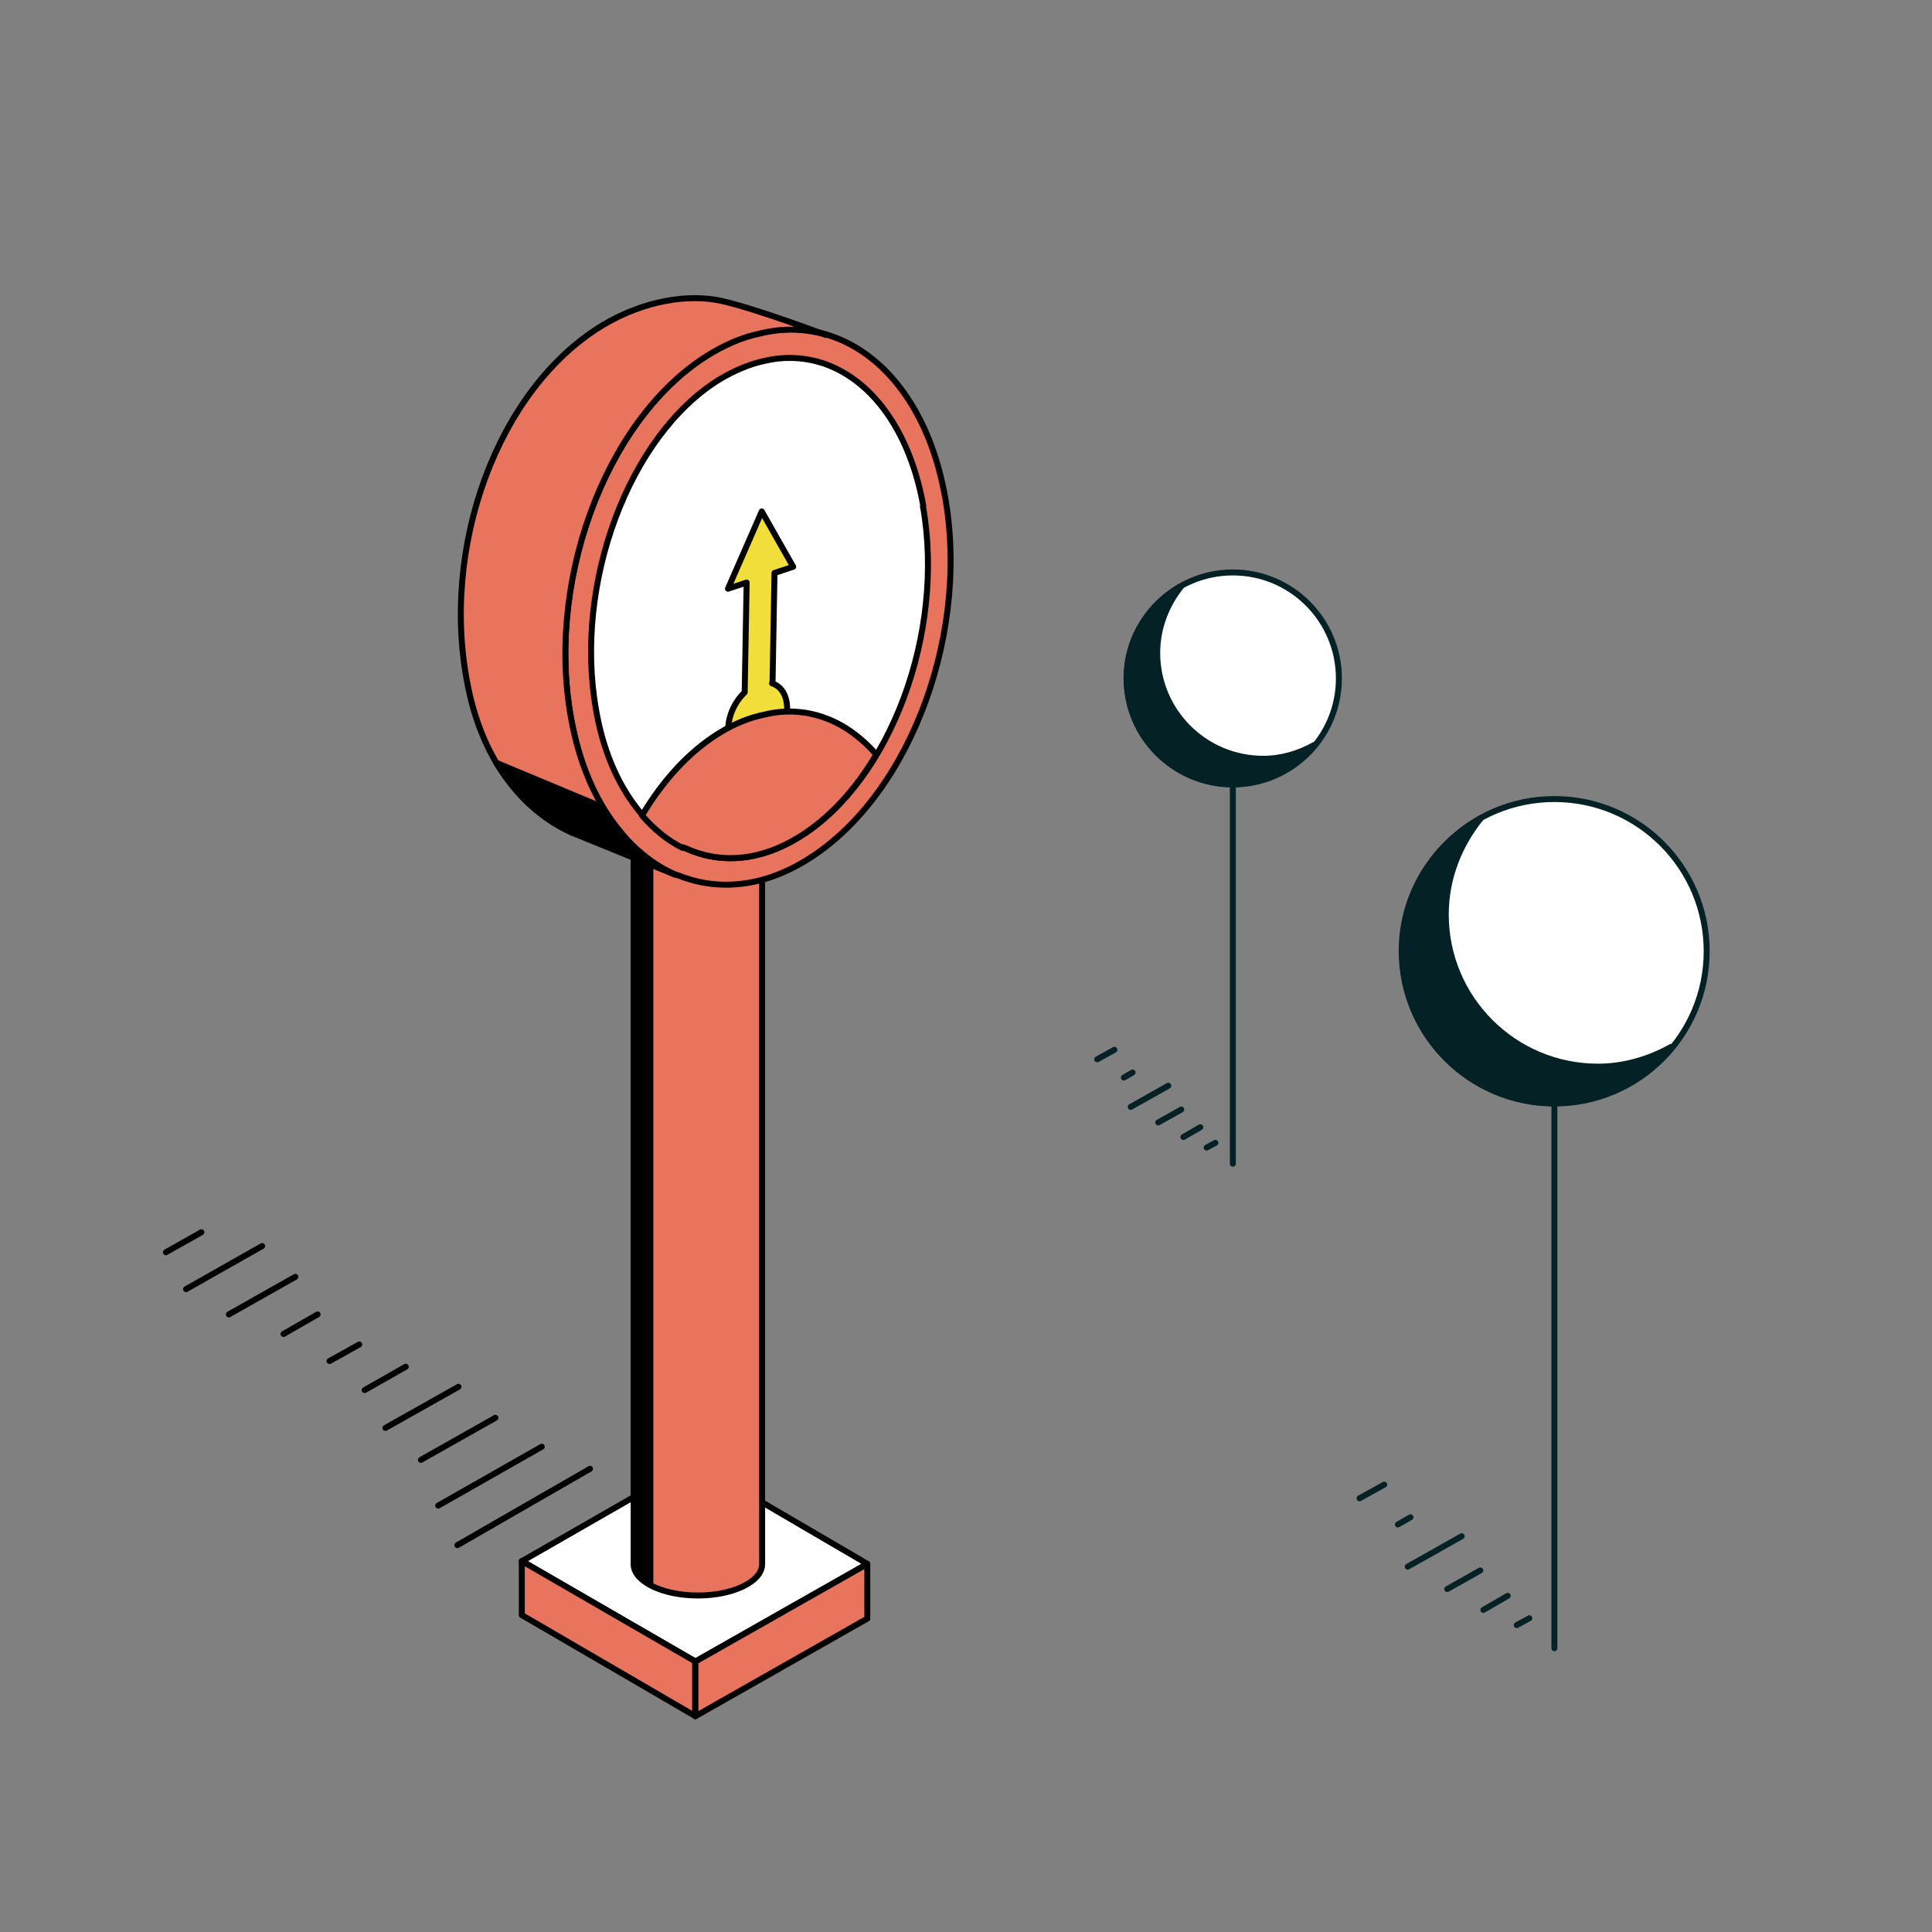 <?xml version="1.0" encoding="utf-8"?>
<svg xmlns="http://www.w3.org/2000/svg" width="162" height="162" viewBox="0 0 162 162" fill="none">
  <rect x="0" y="0" width="162" height="162" fill="#808080" stroke="none"/>
  <path d="M130.336 92.528c7.053 0 12.771-5.715 12.771-12.764S137.389 67 130.336 67c-7.052 0-12.77 5.715-12.77 12.764 0 7.05 5.718 12.764 12.77 12.764z" fill="#fff" stroke="#042125" stroke-width=".5" stroke-linejoin="round"/>
  <path d="M133.999 89.441c-7.038 0-12.77-5.698-12.77-12.764 0-3.056 1.147-5.857 2.93-8.053-3.917 2.165-6.624 6.303-6.624 11.109 0 7.035 5.7 12.764 12.77 12.764 3.981 0 7.484-1.846 9.809-4.711-1.816 1.019-3.917 1.655-6.147 1.655h.032z" fill="#042125" stroke="#042125" stroke-width=".5" stroke-linejoin="round"/>
  <path d="M130.338 92.751v45.455M124.126 131.682l-2.771 1.56M126.419 133.814l-2.038 1.178M116.07 124.487l-2.07 1.146M128.234 135.692l-1.05.573M118.268 127.225l-1.051.604M122.565 128.816l-4.522 2.547" stroke="#042125" stroke-width=".5" stroke-linecap="round" stroke-linejoin="round"/>
  <path d="M103.376 65.774c4.91 0 8.891-3.979 8.891-8.887 0-4.908-3.981-8.887-8.891-8.887-4.911 0-8.892 3.979-8.892 8.887 0 4.908 3.981 8.887 8.892 8.887z" fill="#fff" stroke="#042125" stroke-width=".5" stroke-linejoin="round"/>
  <path d="M105.924 63.625c-4.9 0-8.891-3.967-8.891-8.887 0-2.128.798-4.078 2.04-5.607-2.727 1.507-4.612 4.388-4.612 7.735 0 4.898 3.969 8.887 8.891 8.887 2.772 0 5.211-1.285 6.829-3.28-1.264.709-2.727 1.153-4.279 1.153h.022z" fill="#042125" stroke="#042125" stroke-width=".5" stroke-linejoin="round"/>
  <path d="M103.375 65.93v31.648M99.05 93.034l-1.929 1.086M100.648 94.519l-1.419.82M93.441 88.026L92 88.823M101.911 95.827l-.731.399M94.97 89.931l-.732.421M97.963 91.04l-3.148 1.773" stroke="#042125" stroke-width=".5" stroke-linecap="round" stroke-linejoin="round"/>
  <path d="M26.63 110.213l-2.854 1.642M30.123 112.736l-2.49 1.389M41.539 118.885l-6.248 3.526M34.024 114.599l-3.449 1.961M38.443 116.284l-6.127 3.449M21.98 104.483l-6.38 3.614M24.767 107.062l-5.576 3.151M45.428 121.309l-8.683 4.937M49.472 123.161l-11.119 6.402M16.888 103.326l-2.975 1.675" stroke="#000" stroke-width=".5" stroke-linecap="round" stroke-linejoin="round"/>
  <path d="M72.723 131.128l-14.424 8.188v4.595l14.424-8.188v-4.595z" fill="#E8745D" stroke="#000" stroke-width=".5" stroke-linecap="round" stroke-linejoin="round"/>
  <path d="M72.723 131.128l-14.424 8.187-14.535-8.408 14.424-8.275 14.534 8.496z" fill="#fff" stroke="#000" stroke-width=".5" stroke-linecap="round" stroke-linejoin="round"/>
  <path d="M58.288 143.899v-4.595l-14.534-8.408v4.529l14.534 8.463v.011zM53.13 69.75v61.4c0 1.454 2.413 2.634 5.388 2.634 2.975 0 5.388-1.18 5.388-2.634v-61.4H53.13z" fill="#E8745D" stroke="#000" stroke-width=".5" stroke-linecap="round" stroke-linejoin="round"/>
  <path d="M58.508 72.395c2.975 0 5.388-1.179 5.388-2.634 0-1.455-2.413-2.634-5.388-2.634-2.975 0-5.388 1.179-5.388 2.634 0 1.454 2.413 2.634 5.388 2.634z" fill="#fff" stroke="#000" stroke-width=".5" stroke-linecap="round" stroke-linejoin="round"/>
  <path d="M53.13 131.04c0 .661.793 1.454 1.653 1.928v-61.4c-.827-.463-1.653-1.267-1.653-1.928" fill="#000"/>
  <path d="M79.114 40.978c2.391 11.648-2.634 25.499-11.218 30.975-3.791 2.446-7.67 2.799-10.997 1.455l-.276-.077c-1.73-.738-3.295-1.95-4.617-3.603-1.873-2.204-3.273-5.223-4.011-8.904-2.391-11.625 2.634-25.499 11.218-30.975 1.488-.937 2.997-1.598 4.452-1.895 1.928-.496 3.824-.441 5.576.077l.408.132c4.485 1.51 8.077 6.05 9.455 12.783v.033h.011z" fill="#E8745D" stroke="#000" stroke-width=".5" stroke-linecap="round" stroke-linejoin="round"/>
  <path d="M69.252 28.064c-1.763-.518-3.659-.573-5.576-.088-1.455.297-2.964.959-4.452 1.895-8.606 5.466-13.609 19.35-11.218 30.975.738 3.68 2.171 6.711 4.011 8.904 1.322 1.653 2.909 2.832 4.617 3.603l-8.716-3.548c-4.011-1.818-7.394-5.906-8.661-12.176-2.413-11.648 2.446-25.036 11.295-30.369 3.493-2.083 7.196-2.634 9.95-2.027 2.942.661 8.738 2.854 8.738 2.854v-.022h.011z" fill="#E8745D" stroke="#000" stroke-width=".5" stroke-linecap="round" stroke-linejoin="round"/>
  <path d="M77.395 42.466c1.873 10.612-2.744 22.975-10.303 27.681-3.35 2.094-6.711 2.314-9.587.992l-.22-.077c-1.488-.716-2.832-1.873-3.956-3.383-1.565-2.039-2.777-4.804-3.35-8.165-1.873-10.579 2.744-22.975 10.303-27.67 1.322-.793 2.634-1.344 3.901-1.598 1.675-.386 3.328-.276 4.859.22l.353.132c3.879 1.488 6.92 5.686 8.022 11.813l-.033.055h.011z" fill="#fff" stroke="#000" stroke-width=".5" stroke-linecap="round" stroke-linejoin="round"/>
  <path d="M64.778 57.254l.165-9.212 1.565-.518-2.634-4.639-2.832 6.479 1.565-.518-.165 9.212c-.793.738-1.344 1.895-1.377 2.997-.022 1.598 1.047 2.534 2.413 2.094 1.377-.441 2.501-2.149 2.523-3.736 0-1.102-.496-1.873-1.267-2.116l.022-.022.022-.022z" fill="#F1DE3B" stroke="#000" stroke-width=".5" stroke-linecap="round" stroke-linejoin="round"/>
  <path d="M57.273 71.051l.22.077c2.887 1.322 6.237 1.102 9.587-.992 2.501-1.565 4.672-3.956 6.402-6.876-1.212-1.377-2.612-2.413-4.121-2.997l-.364-.132c-1.51-.518-3.185-.628-4.86-.22-1.267.254-2.579.771-3.901 1.598-2.501 1.565-4.672 3.956-6.402 6.865 1.014 1.179 2.171 2.116 3.405 2.722l.033-.055v.011z" fill="#E8745D" stroke="#000" stroke-width=".5" stroke-linecap="round" stroke-linejoin="round"/>
  <path d="M41.604 63.954l8.683 3.625s1.399 2.523 4.672 4.893l-7.03-2.689s-3.934-2.083-6.325-5.829z" fill="#000" stroke="#000" stroke-width=".5" stroke-linecap="round" stroke-linejoin="round"/>
</svg>